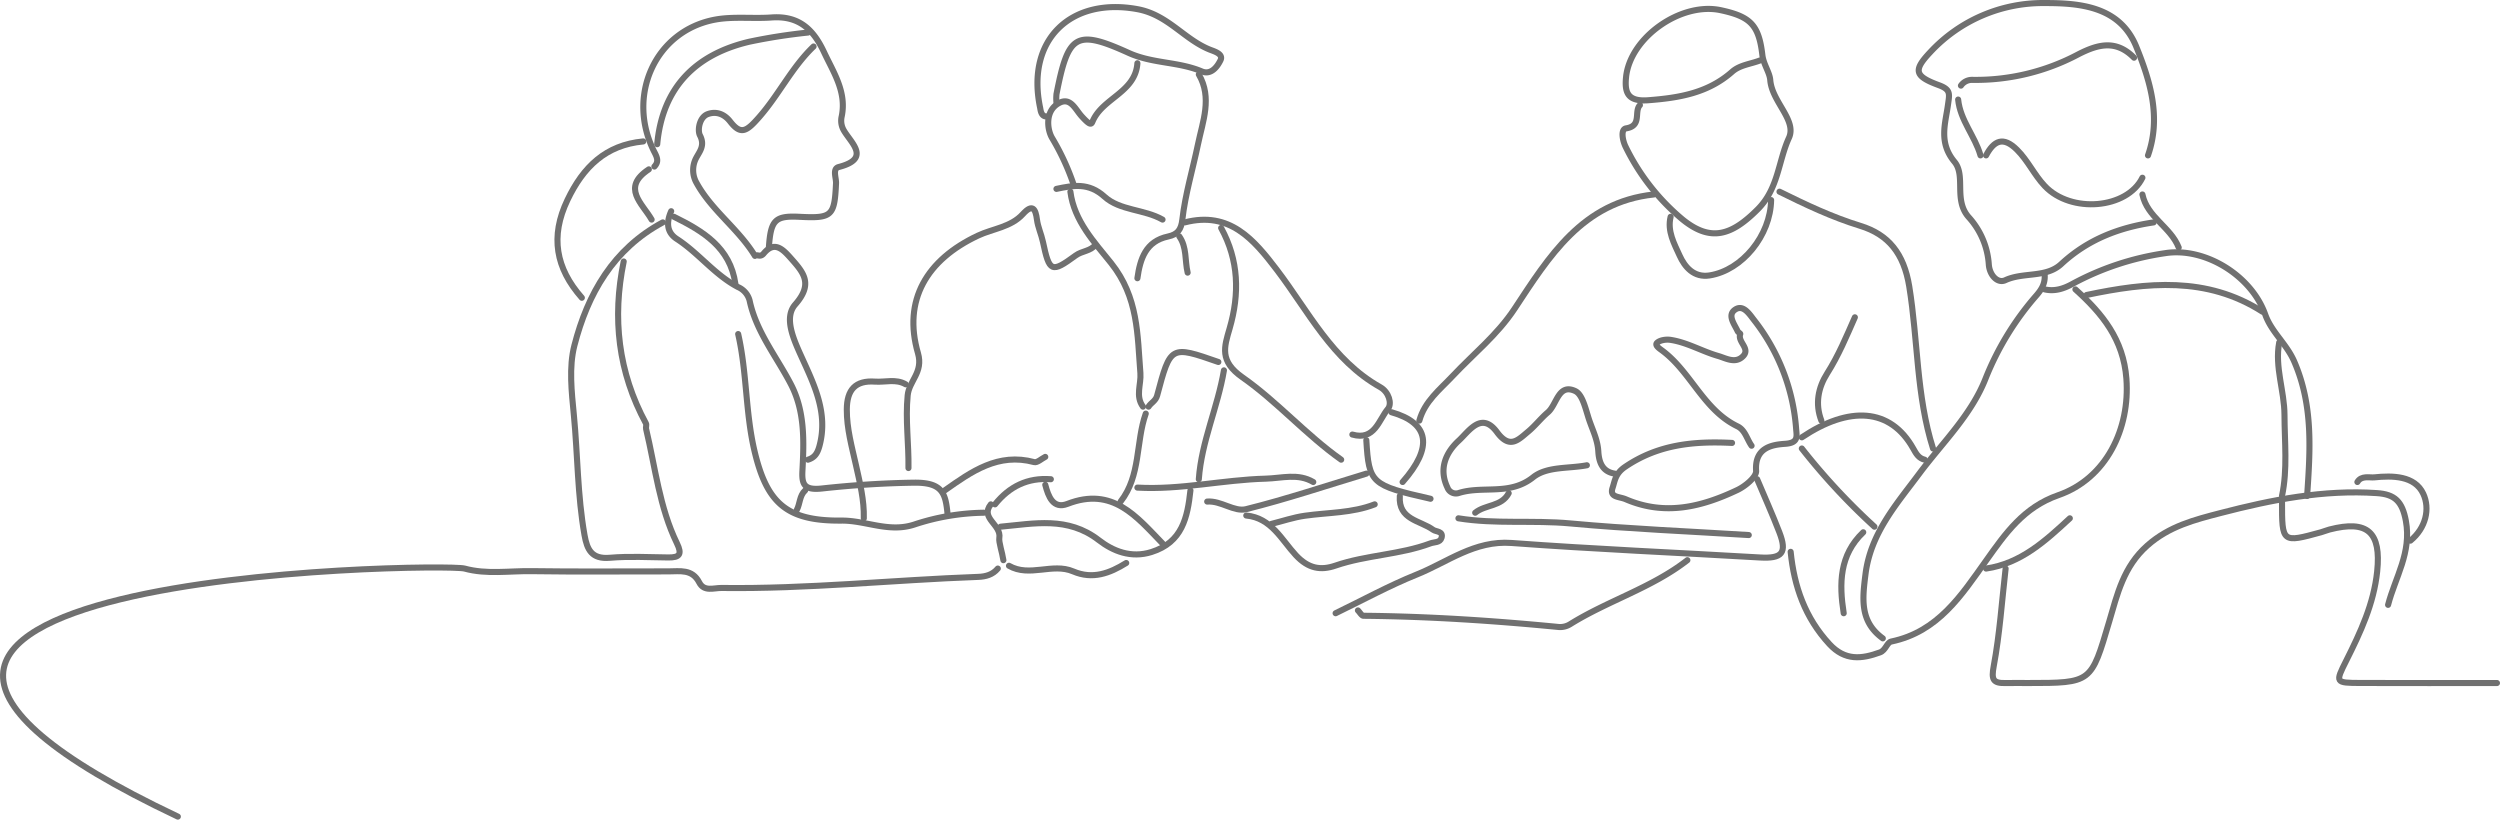 <svg xmlns="http://www.w3.org/2000/svg" width="822.477" height="269.647" viewBox="0 0 822.477 269.647"><g data-name="Group 46" fill="none" stroke="#707070" stroke-linecap="round" stroke-linejoin="round" stroke-width="2"><path data-name="Path 35" d="M218.055 73.164c-16.3 8.739-24.717 23.521-29.083 40.491-1.847 7.179-.905 15.286-.176 22.869 1.266 13.162 1.19 26.441 3.505 39.513.851 4.806 2.359 7.978 8.313 7.465 6.382-.55 12.848-.171 19.277-.106 3.7.038 4.569-1.049 2.821-4.643-5.771-11.869-7.13-24.984-10.151-37.628-.139-.579.206-1.342-.05-1.815-9.134-16.85-11.151-34.664-7.315-53.288"/><path data-name="Path 36" d="M328.269 187.052c-1.669 2.024-3.99 2.647-6.43 2.735-28.175 1.023-56.264 4.03-84.5 3.649-2.514-.034-5.692 1.325-7.3-1.816-2.316-4.516-6.364-3.633-10.148-3.64-15-.026-30.005.15-45-.079-7.345-.112-14.767 1.146-22.044-.85s-263.148 1.743-94.34 81.6"/><path data-name="Path 37" d="M785.658 198.991c2.361-9.08 7.779-17.189 5.854-27.617-1.189-6.445-3.658-8.749-9.526-9.145-17.573-1.186-34.588 2.165-51.411 6.545-8.526 2.22-16.923 4.329-24.113 10.693-7.872 6.968-9.905 16.066-12.561 25.06-5.941 20.122-5.746 20.18-26.724 20.18-2.449 0-4.9-.043-7.347.01-4.169.091-4.741-1.129-3.914-5.565 1.97-10.577 2.689-21.386 3.914-32.1"/><path data-name="Path 38" d="M821.477 224.708c-15 0-30 .044-45-.017-8.21-.033-8.213-.114-4.591-7.33 4.688-9.344 9.068-18.716 10.183-29.382 1.348-12.9-3.087-17.017-15.693-13.776-.935.24-1.827.647-2.759.9-12.856 3.53-12.856 3.526-12.856-10.1"/><path data-name="Path 39" d="M578.088 157.661c2.449 5.817 5.041 11.578 7.31 17.465 2.618 6.793.923 8.711-6.394 8.28-27.243-1.6-54.518-2.755-81.729-4.774-12.149-.9-21.053 6.306-31.187 10.385-9.125 3.673-17.809 8.443-26.687 12.729"/><path data-name="Path 40" d="M555.126 184.296c-11.717 9.126-26.142 13.3-38.6 21.081a6.252 6.252 0 0 1-3.641.908c-21.384-2.085-42.8-3.5-64.3-3.7-.618-.006-1.225-1.148-1.838-1.76"/><path data-name="Path 41" d="M706.67 51.124c4.381-12.515.756-24.414-3.85-35.748C697.406 2.054 684.228.992 672.688 1.003a50.6 50.6 0 0 0-37.644 16.151c-5.6 5.958-5.291 7.883 2.8 10.86 4.088 1.5 3.506 2.949 3 6.619-.84 6.071-3.1 12.272 2.152 18.583 3.856 4.631-.375 12.59 4.725 18.27a25.66 25.66 0 0 1 6.573 15.46c.222 3.6 2.908 6.405 5.417 5.244 5.978-2.766 13.408-.674 18.42-5.323 8.667-8.042 18.958-12.01 30.381-13.7"/><path data-name="Path 42" d="M585.435 63.061c8.633 4.268 17.252 8.37 26.569 11.236 9.265 2.85 14.354 9.077 16.119 19.919 2.888 17.748 2.327 36.011 7.827 53.342"/><path data-name="Path 43" d="M682.791 95.207c8.814 7.939 15.8 16.436 16.774 29.372 1.239 16.488-6.631 32.851-22.377 38.326-11.413 3.968-17.451 12.637-23.714 21.443-8.227 11.572-15.887 23.513-31.274 26.713-1.4.291-1.835 2.891-3.693 3.568-6.061 2.209-11.509 2.817-16.621-2.7-8.029-8.668-11.629-18.949-12.777-30.384"/><path data-name="Path 44" d="M267.652 15.301c-7.144 6.837-11.411 15.886-17.965 23.317-4.056 4.6-5.931 5.919-9.457 1.379-2.219-2.857-5-3.34-7.4-2.452-2.748 1.012-3.429 5.306-2.55 7 1.723 3.317-.1 5.249-1.264 7.459a8.515 8.515 0 0 0 .177 8.239c4.992 9.05 13.816 15.118 19.176 23.941.813-.624 1.712.627 2.894-.8 3.616-4.381 6.451-1.193 9.044 1.724 4.137 4.654 7.244 8.317 1.329 15.053-3.773 4.3-.673 11.229 2.049 17.227 4.114 9.066 8.842 18.478 5.923 29.286-.649 2.4-1.535 3.854-3.788 4.561"/><path data-name="Path 45" d="M544.103 63.979c-23.545 2.506-34.485 20.441-45.88 37.685-5.591 8.46-13.437 14.738-20.27 21.994-4.236 4.5-9.25 8.374-11 14.716"/><path data-name="Path 46" d="M347.557 33.67a14.6 14.6 0 0 1 .022-2.751c3.829-19.584 6.294-21.431 23.738-13.518 7.863 3.567 16.334 2.835 24.033 6.085 3.107 1.311 5.2-1.627 6.192-3.691s-2.1-2.9-3.515-3.466c-8.477-3.384-13.8-11.464-23.773-13.306-21.9-4.045-36.8 9.963-32.055 32.45.155.733.309 3.244 2.6 2.787"/><path data-name="Path 47" d="M479.813 170.519c12.178 1.978 24.5.548 36.753 1.681 19.54 1.807 39.173 2.6 58.766 3.829"/><path data-name="Path 48" d="M252.956 81.429c.606-9.091 2.025-10.511 10.1-10.1 10.7.54 11.494-.245 11.992-11.019.084-1.83-1.273-4.8.9-5.368 10.615-2.75 4.115-7.835 1.679-12.015a6.265 6.265 0 0 1-.713-4.645c1.675-8.04-2.725-14.511-5.783-21.055-3.21-6.868-7.734-12.177-17.291-11.481-5.977.435-12.5-.363-18.291.658-20.042 3.531-29.749 25.27-20.189 43.764.927 1.793 1.365 3.1-.068 4.627"/><path data-name="Path 49" d="M360.415 80.512c-1.613 2.151-4.422 2-6.529 3.538-7.973 5.828-8.636 5.547-10.771-4.489-.533-2.507-1.643-4.81-1.967-7.318-.452-3.507-1.44-5.33-4.613-1.834-3.948 4.35-9.887 4.795-14.807 7.11-16.836 7.922-24.779 21.22-19.719 38.7 1.818 6.282-2.921 9.032-3.391 13.86-.784 8.053.386 15.945.26 23.905"/><path data-name="Path 50" d="M389.805 73.163c14.749-3.815 22.706 5.664 30.286 15.631 10.405 13.682 18.149 29.678 33.994 38.578 2.866 1.61 3.929 5.464 2.535 7.135-3.045 3.65-4.371 10.554-11.708 8.459"/><path data-name="Path 51" d="M265.814 10.709a186.754 186.754 0 0 0-19.229 3c-17.566 4.107-28.651 14.925-30.367 33.733"/><path data-name="Path 52" d="M242.853 109.902c2.91 12.7 2.368 25.862 5.4 38.6 4.056 17.023 10.537 22.952 28.578 22.77 8.022-.081 15.533 4.058 23.952 1.3a75.742 75.742 0 0 1 22.893-3.891"/><path data-name="Path 53" d="M211.626 46.529c-12.36 1.165-19.732 8.374-24.92 19.229-5.78 12.091-3.841 22.493 4.714 32.2"/><path data-name="Path 54" d="M576.251 146.64c-1.521-2.15-2.128-5.171-4.62-6.372-11.2-5.4-15.261-17.827-24.741-24.9-.83-.619-2.6-1.737-1.734-2.577.944-.913 3-1.2 4.447-.977 5.515.844 10.373 3.787 15.663 5.3 2.539.727 5.645 2.659 8.18.082 2.515-2.556-1.87-4.677-.918-7.317.062-.173-.682-.541-.851-.91-1.075-2.34-3.531-5.32-.8-7.131 2.68-1.777 4.716 1.578 6.234 3.511a65.7 65.7 0 0 1 13.8 35.778c.208 2.438.782 4.6-3.616 4.884-4.586.3-10.056 1.37-9.548 8.912.134 1.99-3.57 5.047-6.149 6.272-11.773 5.589-23.845 8.613-36.744 3.052-2.182-.941-5.4-.53-4.323-3.77.763-2.3.861-4.67 4.126-6.889 10.978-7.462 22.738-8.482 35.169-7.872"/><path data-name="Path 55" d="M220.811 69.49c-1.563 3.5-1.593 6.892 1.869 9.135 7.181 4.654 12.4 11.748 20.1 15.808a6.676 6.676 0 0 1 3.831 4.43c2.186 10.333 8.893 18.486 13.619 27.611 4.616 8.914 4.274 18.712 3.76 28.432-.241 4.558.663 6.431 6.452 5.8 10-1.093 20.109-1.765 30.268-1.906 9.513-.133 10.375 3.681 11.031 10.344"/><path data-name="Path 56" d="M744.331 102.554c-18.344-11.743-38-9.692-57.862-5.511"/><path data-name="Path 57" d="M704.834 58.469c-5.044 10.261-23.445 11.883-32.12 2.731-3.458-3.647-5.542-8.362-9.168-11.958-4.5-4.465-7.555-3.008-10.145 1.88"/><path data-name="Path 58" d="M410.011 169.604c8.251.763 11.64 8.032 16.317 13.059 4.124 4.433 8.177 5.083 13.051 3.407 10.185-3.5 21.148-3.54 31.239-7.312 1.266-.473 3.147-.177 3.634-1.822.661-2.233-1.816-1.945-2.775-2.643-4.289-3.12-11.478-3.244-10.951-11.118"/><path data-name="Path 59" d="M672.689 90.614c.115 2.586-.9 4.46-2.663 6.508a94.886 94.886 0 0 0-16.788 27.41c-4.718 12.045-14.222 21.1-21.839 31.321-7.514 10.087-15.963 19.562-17.664 33.013-1.032 8.156-1.915 15.609 5.685 21.146"/><path data-name="Path 60" d="M582.68 65.82c-.192 11.631-9.494 23.073-20.207 24.789-5.222.836-8.212-2.806-9.892-6.515-1.759-3.882-4.118-8.033-2.965-12.763"/><path data-name="Path 61" d="M672.686 95.206c3.334.75 6.321-.241 9.184-1.837a91.7 91.7 0 0 1 30.317-10.057c13.181-2.14 28.507 7.347 33.052 20.162 2.058 5.8 7.006 9.615 9.542 15.459 6.312 14.55 5.253 29.278 4.24 44.238"/><path data-name="Path 62" d="M531.247 155.824c-4.23-.654-5.224-3.966-5.421-7.353-.212-3.646-1.78-6.79-2.918-10.072-1.207-3.48-2.147-8.577-4.692-9.756-5.562-2.576-6 4.471-8.981 7.012-2.3 1.96-4.173 4.423-6.495 6.351-3.229 2.682-6.024 5.892-10.242.17-5.129-6.958-9.226-.3-12.557 2.766-4.366 4.022-6.653 9.359-3.748 15.449a2.974 2.974 0 0 0 3.614 1.844c7.95-2.576 16.851.945 24.568-5.213 4.567-3.644 11.7-2.8 17.687-3.954"/><path data-name="Path 63" d="M352.149 63.061c1.2 9.62 8.052 16.8 13.374 23.468 9.026 11.312 8.648 23.584 9.656 36.225.293 3.673-1.717 7.542.85 11.027"/><path data-name="Path 64" d="M749.838 112.657c-1.521 8.124 1.715 15.91 1.737 23.88.025 8.874 1.042 17.81-.819 26.635"/><path data-name="Path 65" d="M394.401 24.489c4.466 7.654 1.274 15.51-.26 22.908-1.716 8.276-4.2 16.429-5.165 24.862-.365 3.192-1.5 4.87-4.67 5.541-7.357 1.559-9.215 7.331-10.111 13.736"/><path data-name="Path 66" d="M702.078 18.98c-5.843-5.916-11.7-4.538-18.442-1.059a71.785 71.785 0 0 1-34.827 8.353 4.408 4.408 0 0 0-3.675 1.891"/><path data-name="Path 67" d="M297.961 126.433c-3.226-1.869-6.736-.643-10.105-.884-6.456-.461-9.234 2.687-9.264 9.149-.029 6.324 1.675 12.327 3.012 18.331 1.294 5.81 2.731 11.5 2.581 17.489"/><path data-name="Path 68" d="M539.513 34.589c-2.009 2.15.773 6.818-4.546 7.643-1.79.278-1.262 3.848-.1 6.159a72.454 72.454 0 0 0 18.543 23.7c9.406 7.7 16.292 5.382 24.916-3.282 6.762-6.793 6.707-15.778 10.222-23.457 2.652-5.8-5.592-11.848-6.15-19.01-.2-2.55-2.238-5.159-2.6-8.273-1.154-9.89-3.934-12.606-13.65-14.707-13.1-2.835-29.883 8.952-31.192 22.046-.518 5.18.642 8.08 7.329 7.568 10.166-.779 19.643-2.364 27.571-9.37 2.534-2.239 6.071-2.532 9.15-3.713"/><path data-name="Path 69" d="M401.745 75.001c5.818 10.613 6.1 21.659 2.786 33.073-1.766 6.073-3.43 10.711 4.233 16.074 11.44 8.007 20.9 18.9 32.474 27.084"/><path data-name="Path 70" d="M449.508 155.824c-13.165 3.98-26.227 8.37-39.556 11.687-3.932.978-8.237-2.856-12.8-2.5"/><path data-name="Path 71" d="M329.187 173.275c11.079-1.013 22.1-3.465 32.288 4.408 4.7 3.634 10.606 6.041 17.332 3.933 10.2-3.2 11.87-11.432 12.835-20.281"/><path data-name="Path 72" d="M432.054 158.58c-5.048-2.971-10.288-1.248-15.619-1.108-14.14.373-28.048 3.758-42.243 2.945"/><path data-name="Path 73" d="M402.664 121.841c-2.027 12.108-7.388 23.447-8.266 35.82"/><path data-name="Path 74" d="M633.195 151.232c-1.978-.471-2.785-1.929-3.74-3.637-7.536-13.488-21.145-14.115-36.672-3.711"/><path data-name="Path 75" d="M610.234 104.391c-2.763 6.272-5.381 12.578-9.094 18.426-2.981 4.7-4.046 10.031-1.927 15.557"/><path data-name="Path 76" d="M452.261 165.927c-7.389 2.881-15.272 2.655-22.952 3.742-3.729.528-7.357 1.769-11.031 2.688"/><path data-name="Path 77" d="M331.943 186.135c6.757 3.888 14.3-1.065 21.12 1.849 6.426 2.743 12.027.614 17.455-2.767"/><path data-name="Path 78" d="M343.883 150.313c-1.225.612-2.654 1.987-3.642 1.721-11.854-3.188-20.608 3.091-29.422 9.3"/><path data-name="Path 79" d="M376.943 136.077c-3.331 9.48-1.592 20.407-8.266 28.931"/><path data-name="Path 80" d="M347.557 62.142c5.572-1.163 10.6-2.154 15.8 2.555 5.114 4.634 13.058 4.1 19.106 7.548"/><path data-name="Path 81" d="M592.783 147.558a213.666 213.666 0 0 0 23.88 25.716"/><path data-name="Path 82" d="M343.885 159.499c.992 3.808 2.586 8.107 7.289 6.278 14.886-5.791 22.737 4.206 31.286 13.009"/><path data-name="Path 83" d="M612.989 175.112c-7.862 7.5-7.955 16.871-6.429 26.635"/><path data-name="Path 84" d="M793.005 177.867c5.094-4.157 6.525-10.507 4.216-15.438-2.8-5.969-10.122-6-16.124-5.379-1.515.156-4.239-.685-5.542 1.529"/><path data-name="Path 85" d="M221.729 71.327c9.579 4.741 18.507 10.079 20.206 22.043"/><path data-name="Path 86" d="M374.191 20.812c-.669 9.652-11.609 11.45-14.787 19.25-.442 1.085-1.076.912-3.562-1.818-2.045-2.246-3.616-6.3-7.287-4.415-4.882 2.5-4.061 8.794-2.437 11.546a79.413 79.413 0 0 1 6.948 14.931"/><path data-name="Path 87" d="M680.954 170.519c-8.029 7.436-16.073 14.847-27.553 16.532"/><path data-name="Path 88" d="M644.216 32.752c.669 6.835 5.522 12 7.347 18.369"/><path data-name="Path 89" d="M400.826 119.087c-15.69-5.467-15.739-5.48-20.137 11.04-.48 1.8-2.011 2.353-2.825 3.655"/><path data-name="Path 90" d="M213.463 55.713c-9.15 6.036-2.159 11.175.918 16.532"/><path data-name="Path 91" d="M457.771 135.616c12.511 3.553 13.778 11.474 3.674 22.961"/><path data-name="Path 92" d="M345.72 157.661c-7.627-.587-13.65 2.39-18.369 8.266"/><path data-name="Path 93" d="M387.968 77.756c2.545 3.6 1.807 7.967 2.755 11.94"/><path data-name="Path 94" d="M496.346 162.254c-2.32 4.464-7.687 3.7-11.022 6.429"/><path data-name="Path 95" d="M704.834 63.979c1.552 7.478 9.3 10.714 11.94 17.45"/><path data-name="Path 96" d="M325.973 165.927c-3.642 4.592 3.558 6.625 2.793 11.106-.221 1.294.97 4.753 1.34 7.263"/><path data-name="Path 97" d="M449.505 144.803c.877 14.248 1.535 14.849 21.124 19.287"/><path data-name="Path 98" d="M264.897 161.335c-1.893 1.726-1.672 4.357-2.755 6.429"/></g></svg>
